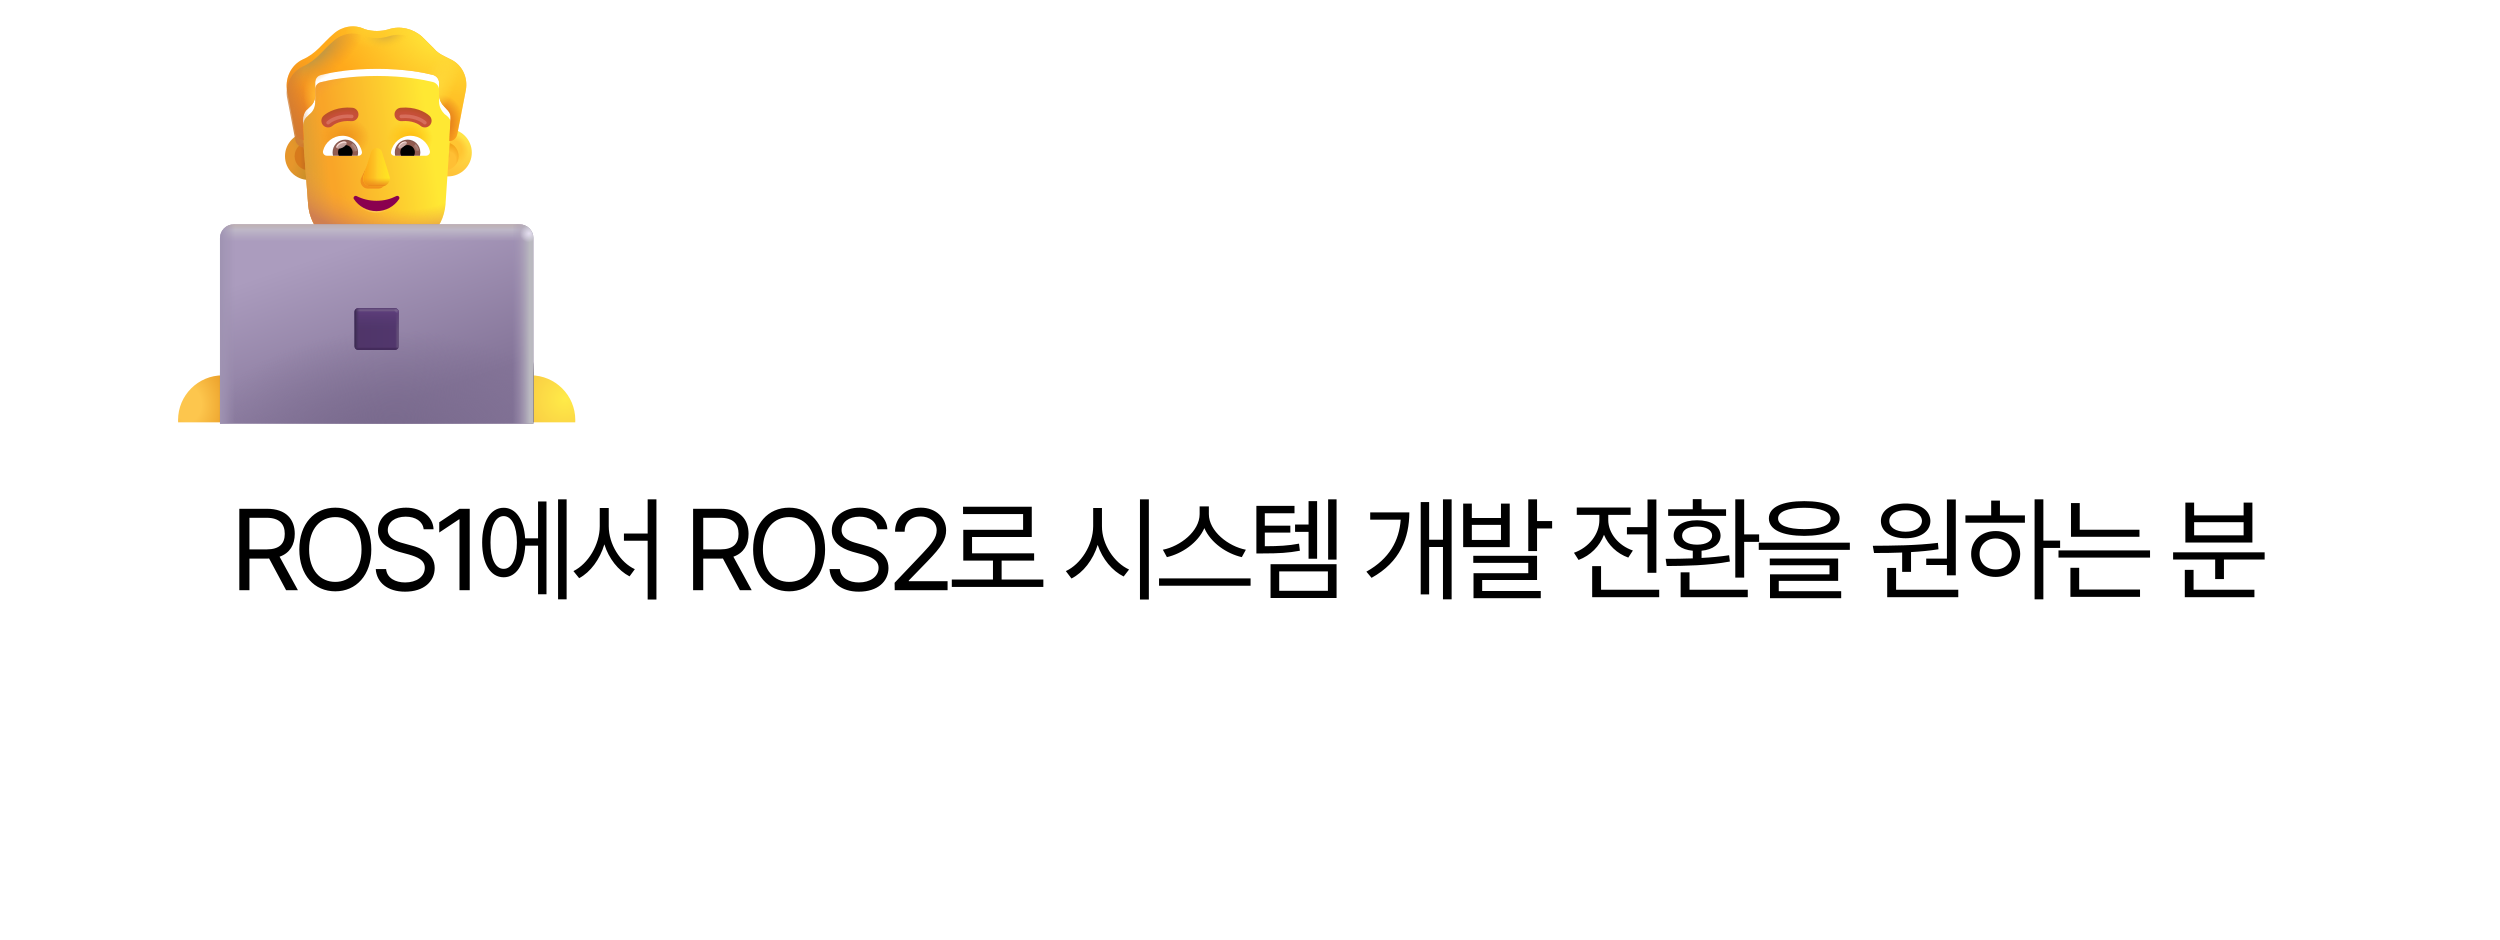 <svg width="521" height="196" viewBox="0 0 521 196" fill="none" xmlns="http://www.w3.org/2000/svg">
<rect y="69" width="521" height="91" rx="45.5" fill="white"/>
<path d="M49.875 123V106.031H55.641C59.625 106.031 61.43 108.234 61.43 111.258C61.43 113.496 60.422 115.266 58.266 116.016L62.086 123H59.625L56.086 116.391L55.664 116.414H51.984V123H49.875ZM51.984 114.492H55.57C58.266 114.492 59.344 113.273 59.344 111.258C59.344 109.219 58.266 107.906 55.547 107.906H51.984V114.492ZM77.38 114.516C77.38 119.883 74.216 123.234 69.88 123.234C65.521 123.234 62.38 119.883 62.38 114.516C62.38 109.148 65.521 105.797 69.88 105.797C74.216 105.797 77.38 109.148 77.38 114.516ZM75.341 114.516C75.341 110.133 72.951 107.766 69.88 107.766C66.81 107.766 64.419 110.133 64.419 114.516C64.419 118.898 66.81 121.266 69.88 121.266C72.951 121.266 75.341 118.898 75.341 114.516ZM88.292 110.297C88.104 108.633 86.581 107.672 84.542 107.672C82.292 107.672 80.815 108.844 80.815 110.461C80.815 112.242 82.808 112.898 84.097 113.227L85.784 113.695C87.612 114.164 90.589 115.219 90.589 118.383C90.589 121.148 88.362 123.305 84.425 123.305C80.768 123.305 78.495 121.406 78.308 118.594H80.464C80.651 120.492 82.409 121.383 84.425 121.383C86.768 121.383 88.526 120.188 88.526 118.336C88.526 116.695 86.956 116.062 85.175 115.547L83.089 114.984C80.417 114.211 78.776 112.852 78.776 110.555C78.776 107.695 81.331 105.797 84.612 105.797C87.893 105.797 90.261 107.719 90.354 110.297H88.292ZM97.891 106.031V123H95.758V108.234H95.664L91.539 110.977V108.844L95.758 106.031H97.891ZM118.084 104.062V124.898H116.302V104.062H118.084ZM113.888 104.508V123.844H112.131V113.719H109.459C109.26 117.773 107.537 120.305 104.959 120.305C102.24 120.305 100.482 117.492 100.482 113.062C100.482 108.633 102.24 105.82 104.959 105.82C107.49 105.82 109.201 108.27 109.435 112.195H112.131V104.508H113.888ZM104.959 107.555C103.271 107.555 102.193 109.664 102.217 113.062C102.193 116.438 103.271 118.57 104.959 118.547C106.646 118.57 107.724 116.438 107.724 113.062C107.724 109.664 106.646 107.555 104.959 107.555ZM126.863 109.664C126.863 113.438 129.277 117.234 132.3 118.617L131.198 120.117C128.831 118.898 126.874 116.402 125.948 113.438C125.023 116.555 123.066 119.227 120.698 120.492L119.503 119.016C122.55 117.516 124.988 113.508 124.988 109.664V105.867H126.863V109.664ZM136.8 104.062V124.945H134.972V112.688H130.027V111.188H134.972V104.062H136.8ZM144.443 123V106.031H150.209C154.193 106.031 155.998 108.234 155.998 111.258C155.998 113.496 154.99 115.266 152.834 116.016L156.654 123H154.193L150.654 116.391L150.232 116.414H146.553V123H144.443ZM146.553 114.492H150.139C152.834 114.492 153.912 113.273 153.912 111.258C153.912 109.219 152.834 107.906 150.115 107.906H146.553V114.492ZM171.949 114.516C171.949 119.883 168.785 123.234 164.449 123.234C160.089 123.234 156.949 119.883 156.949 114.516C156.949 109.148 160.089 105.797 164.449 105.797C168.785 105.797 171.949 109.148 171.949 114.516ZM169.91 114.516C169.91 110.133 167.519 107.766 164.449 107.766C161.378 107.766 158.988 110.133 158.988 114.516C158.988 118.898 161.378 121.266 164.449 121.266C167.519 121.266 169.91 118.898 169.91 114.516ZM182.86 110.297C182.673 108.633 181.149 107.672 179.11 107.672C176.86 107.672 175.384 108.844 175.384 110.461C175.384 112.242 177.376 112.898 178.665 113.227L180.353 113.695C182.181 114.164 185.157 115.219 185.157 118.383C185.157 121.148 182.931 123.305 178.993 123.305C175.337 123.305 173.063 121.406 172.876 118.594H175.032C175.22 120.492 176.978 121.383 178.993 121.383C181.337 121.383 183.095 120.188 183.095 118.336C183.095 116.695 181.524 116.062 179.743 115.547L177.657 114.984C174.985 114.211 173.345 112.852 173.345 110.555C173.345 107.695 175.899 105.797 179.181 105.797C182.462 105.797 184.829 107.719 184.923 110.297H182.86ZM186.459 123L186.436 121.453L192.225 115.359C194.241 113.227 195.202 112.078 195.202 110.508C195.202 108.773 193.725 107.625 191.827 107.625C189.811 107.625 188.522 108.914 188.522 110.812H186.53C186.506 107.812 188.827 105.797 191.897 105.797C194.967 105.797 197.17 107.859 197.17 110.508C197.17 112.406 196.28 113.883 193.28 116.977L189.389 120.984V121.125H197.475V123H186.459ZM217.433 120.773V122.32H198.355V120.773H206.933V116.836H200.746V110.414H213.215V107.133H200.699V105.609H215.019V111.914H202.574V115.312H215.512V116.836H208.738V120.773H217.433ZM229.647 109.664C229.624 113.461 232.225 117.305 235.296 118.688L234.171 120.141C231.803 118.98 229.753 116.531 228.757 113.555C227.784 116.707 225.733 119.332 223.296 120.562L222.124 119.016C225.217 117.586 227.796 113.625 227.819 109.664V105.867H229.647V109.664ZM239.421 104.062V124.945H237.569V104.062H239.421ZM251.926 107.133C251.926 110.695 256.004 113.883 259.637 114.562L258.793 116.109C255.652 115.383 252.336 113.145 250.988 110.062C249.641 113.133 246.336 115.371 243.184 116.109L242.34 114.562C245.949 113.859 250.004 110.719 250.004 107.133V105.539H251.926V107.133ZM260.621 120.539V122.062H241.543V120.539H260.621ZM269.775 105.422V106.969H263.587V109.547H268.908V111H263.587V113.836C266.599 113.824 268.474 113.719 270.712 113.297L270.9 114.773C268.486 115.219 266.517 115.336 263.142 115.336H261.83V105.422H269.775ZM278.541 104.062V116.625H276.783V104.062H278.541ZM274.486 104.438V116.438H272.705V110.836H269.892V109.312H272.705V104.438H274.486ZM278.541 117.586V124.617H264.783V117.586H278.541ZM266.587 119.086V123.117H276.736V119.086H266.587ZM302.52 104.062V124.898H300.715V114H297.833V123.867H296.075V104.625H297.833V112.477H300.715V104.062H302.52ZM293.708 106.781C293.684 112.078 291.833 117.094 285.833 120.422L284.754 119.133C289.594 116.438 291.598 112.617 291.903 108.305H285.551V106.781H293.708ZM306.728 104.953V107.953H312.799V104.953H314.627V114.023H304.924V104.953H306.728ZM306.728 112.523H312.799V109.383H306.728V112.523ZM320.322 104.062V108.586H323.463V110.133H320.322V114.844H318.494V104.062H320.322ZM320.322 115.828V120.867H308.885V123.164H321.096V124.664H307.08V119.461H318.494V117.305H307.033V115.828H320.322ZM345.192 104.086V119.367H343.341V111.375H339.052V109.852H343.341V104.086H345.192ZM345.778 122.906V124.453H331.809V117.984H333.661V122.906H345.778ZM335.161 108.375C335.161 111.07 337.247 113.695 340.294 114.727L339.333 116.203C336.977 115.359 335.161 113.602 334.27 111.445C333.368 113.848 331.446 115.77 328.973 116.695L328.013 115.195C331.083 114.117 333.309 111.375 333.309 108.375V107.297H328.598V105.773H339.825V107.297H335.161V108.375ZM363.487 104.062V111.375H366.604V112.922H363.487V120.375H361.635V104.062H363.487ZM364.237 122.906V124.453H350.244V119.273H352.096V122.906H364.237ZM347.127 116.461C348.78 116.461 350.737 116.449 352.776 116.367V114.773C350.35 114.551 348.791 113.391 348.791 111.633C348.791 109.617 350.737 108.422 353.666 108.422C356.619 108.422 358.541 109.617 358.565 111.633C358.541 113.379 357.018 114.539 354.604 114.773V116.273C356.561 116.18 358.53 115.992 360.346 115.711L360.51 117.023C356.033 117.867 350.994 117.938 347.338 117.961L347.127 116.461ZM359.713 106.125V107.508H347.643V106.125H352.776V104.016H354.604V106.125H359.713ZM353.666 109.734C351.744 109.734 350.549 110.461 350.549 111.633C350.549 112.781 351.744 113.508 353.666 113.508C355.588 113.508 356.807 112.781 356.807 111.633C356.807 110.461 355.588 109.734 353.666 109.734ZM376.015 104.438C380.656 104.438 383.375 105.703 383.375 108.023C383.375 110.391 380.656 111.656 376.015 111.68C371.375 111.656 368.633 110.391 368.633 108.023C368.633 105.703 371.375 104.438 376.015 104.438ZM376.015 105.82C372.547 105.82 370.531 106.664 370.554 108.023C370.531 109.477 372.547 110.273 376.015 110.273C379.461 110.273 381.5 109.477 381.5 108.023C381.5 106.664 379.461 105.82 376.015 105.82ZM385.508 113.086V114.586H366.523V113.086H385.508ZM383.07 116.391V121.055H370.695V123.211H383.703V124.664H368.867V119.695H381.265V117.797H368.82V116.391H383.07ZM407.588 104.086V119.906H405.737V117.75H401.424V116.414H405.737V104.086H407.588ZM408.104 122.906V124.453H393.292V118.359H395.143V122.906H408.104ZM390.292 113.742C394.182 113.719 399.385 113.695 403.862 113.133L403.979 114.469C402.116 114.762 400.17 114.949 398.26 115.055V119.18H396.409V115.148C394.299 115.242 392.295 115.254 390.549 115.242L390.292 113.742ZM397.135 104.93C400.182 104.93 402.268 106.383 402.292 108.562C402.268 110.789 400.182 112.172 397.135 112.172C394.065 112.172 391.979 110.789 391.979 108.562C391.979 106.383 394.065 104.93 397.135 104.93ZM397.135 106.336C395.096 106.312 393.713 107.227 393.737 108.562C393.713 109.922 395.096 110.812 397.135 110.812C399.104 110.812 400.51 109.922 400.534 108.562C400.51 107.227 399.104 106.312 397.135 106.336ZM425.836 104.062V112.664H429.328V114.188H425.836V124.898H424.008V104.062H425.836ZM421.992 107.414V108.938H409.594V107.414H414.961V104.32H416.789V107.414H421.992ZM415.898 110.672C418.852 110.672 420.984 112.641 421.008 115.453C420.984 118.266 418.852 120.234 415.898 120.234C412.922 120.234 410.766 118.266 410.789 115.453C410.766 112.641 412.922 110.672 415.898 110.672ZM415.898 112.219C413.953 112.219 412.523 113.578 412.547 115.453C412.523 117.352 413.953 118.688 415.898 118.664C417.82 118.688 419.227 117.352 419.25 115.453C419.227 113.578 417.82 112.219 415.898 112.219ZM445.865 110.391V111.867H431.591V104.836H433.419V110.391H445.865ZM448.068 114.703V116.203H428.99V114.703H448.068ZM445.982 122.859V124.383H431.474V118.336H433.302V122.859H445.982ZM471.953 115.102V116.602H463.469V120.68H461.641V116.602H452.875V115.102H471.953ZM469.821 122.906V124.453H455.313V118.758H457.141V122.906H469.821ZM457.258 104.742V107.414H467.571V104.742H469.399V113.062H455.43V104.742H457.258ZM457.258 111.562H467.571V108.82H457.258V111.562Z" fill="black"/>
<path d="M447 196L424.483 157L469.517 157L447 196Z" fill="white"/>
<path d="M55.726 88.016C55.734 87.856 55.739 87.694 55.739 87.532C55.739 82.387 51.568 78.217 46.423 78.217C41.279 78.217 37.108 82.387 37.108 87.532C37.108 87.694 37.113 87.856 37.121 88.016H55.726Z" fill="url(#paint0_radial_77_9120)"/>
<path d="M119.88 88.016C119.888 87.856 119.892 87.694 119.892 87.532C119.892 82.387 115.721 78.217 110.577 78.217C105.432 78.217 101.262 82.387 101.262 87.532C101.262 87.694 101.266 87.856 101.274 88.016H119.88Z" fill="url(#paint1_radial_77_9120)"/>
<path d="M78.5 44.969C60.48 44.969 45.844 59.575 45.844 77.626V88.016H111.156V77.626C111.156 59.575 96.52 44.969 78.5 44.969Z" fill="url(#paint2_linear_77_9120)"/>
<path d="M57.659 52.391C50.415 58.418 45.843 67.502 45.873 77.626L45.933 88.016L57.808 87.957L57.659 52.391Z" fill="url(#paint3_linear_77_9120)"/>
<path d="M99.281 52.42V87.986H111.156V77.595C111.156 67.472 106.525 58.417 99.281 52.42Z" fill="url(#paint4_linear_77_9120)"/>
<circle cx="64.353" cy="32.543" r="4.961" fill="url(#paint5_radial_77_9120)"/>
<g filter="url(#filter0_f_77_9120)">
<circle cx="64.351" cy="32.543" r="2.957" fill="url(#paint6_linear_77_9120)"/>
</g>
<g filter="url(#filter1_i_77_9120)">
<circle cx="92.622" cy="32.543" r="4.961" fill="url(#paint7_linear_77_9120)"/>
<circle cx="92.622" cy="32.543" r="4.961" fill="url(#paint8_radial_77_9120)"/>
</g>
<g filter="url(#filter2_f_77_9120)">
<circle cx="92.622" cy="32.543" r="2.957" fill="#FFBF34"/>
<circle cx="92.622" cy="32.543" r="2.957" fill="url(#paint9_radial_77_9120)"/>
<circle cx="92.622" cy="32.543" r="2.957" fill="url(#paint10_radial_77_9120)"/>
</g>
<path d="M63.305 30.722C63.227 29.791 63.132 27.132 63.132 26.448C63.132 25.656 63.451 24.705 64.088 24.229L64.566 23.754C65.363 23.12 65.682 22.169 65.682 21.218V18.682C65.682 17.89 66.16 17.256 66.957 17.098C68.87 16.622 72.855 15.83 78.593 15.83C84.331 15.83 88.316 16.622 90.229 17.098C90.866 17.256 91.504 17.89 91.504 18.682V21.218C91.504 22.169 91.982 23.12 92.62 23.754C94.112 24.799 94.019 25.374 93.895 26.607C93.856 26.988 93.735 30.156 93.63 30.885L92.84 42.648C92.363 47.906 88.229 51.571 83.3 51.571H73.76C68.672 51.571 64.697 47.906 64.22 42.648L63.305 30.722Z" fill="url(#paint11_linear_77_9120)"/>
<path d="M63.305 30.722C63.227 29.791 63.132 27.132 63.132 26.448C63.132 25.656 63.451 24.705 64.088 24.229L64.566 23.754C65.363 23.12 65.682 22.169 65.682 21.218V18.682C65.682 17.89 66.16 17.256 66.957 17.098C68.87 16.622 72.855 15.83 78.593 15.83C84.331 15.83 88.316 16.622 90.229 17.098C90.866 17.256 91.504 17.89 91.504 18.682V21.218C91.504 22.169 91.982 23.12 92.62 23.754C94.112 24.799 94.019 25.374 93.895 26.607C93.856 26.988 93.735 30.156 93.63 30.885L92.84 42.648C92.363 47.906 88.229 51.571 83.3 51.571H73.76C68.672 51.571 64.697 47.906 64.22 42.648L63.305 30.722Z" fill="url(#paint12_linear_77_9120)"/>
<path d="M63.305 30.722C63.227 29.791 63.132 27.132 63.132 26.448C63.132 25.656 63.451 24.705 64.088 24.229L64.566 23.754C65.363 23.12 65.682 22.169 65.682 21.218V18.682C65.682 17.89 66.16 17.256 66.957 17.098C68.87 16.622 72.855 15.83 78.593 15.83C84.331 15.83 88.316 16.622 90.229 17.098C90.866 17.256 91.504 17.89 91.504 18.682V21.218C91.504 22.169 91.982 23.12 92.62 23.754C94.112 24.799 94.019 25.374 93.895 26.607C93.856 26.988 93.735 30.156 93.63 30.885L92.84 42.648C92.363 47.906 88.229 51.571 83.3 51.571H73.76C68.672 51.571 64.697 47.906 64.22 42.648L63.305 30.722Z" fill="url(#paint13_radial_77_9120)"/>
<path d="M63.305 30.722C63.227 29.791 63.132 27.132 63.132 26.448C63.132 25.656 63.451 24.705 64.088 24.229L64.566 23.754C65.363 23.12 65.682 22.169 65.682 21.218V18.682C65.682 17.89 66.16 17.256 66.957 17.098C68.87 16.622 72.855 15.83 78.593 15.83C84.331 15.83 88.316 16.622 90.229 17.098C90.866 17.256 91.504 17.89 91.504 18.682V21.218C91.504 22.169 91.982 23.12 92.62 23.754C94.112 24.799 94.019 25.374 93.895 26.607C93.856 26.988 93.735 30.156 93.63 30.885L92.84 42.648C92.363 47.906 88.229 51.571 83.3 51.571H73.76C68.672 51.571 64.697 47.906 64.22 42.648L63.305 30.722Z" fill="url(#paint14_radial_77_9120)"/>
<path d="M63.305 30.722C63.227 29.791 63.132 27.132 63.132 26.448C63.132 25.656 63.451 24.705 64.088 24.229L64.566 23.754C65.363 23.12 65.682 22.169 65.682 21.218V18.682C65.682 17.89 66.16 17.256 66.957 17.098C68.87 16.622 72.855 15.83 78.593 15.83C84.331 15.83 88.316 16.622 90.229 17.098C90.866 17.256 91.504 17.89 91.504 18.682V21.218C91.504 22.169 91.982 23.12 92.62 23.754C94.112 24.799 94.019 25.374 93.895 26.607C93.856 26.988 93.735 30.156 93.63 30.885L92.84 42.648C92.363 47.906 88.229 51.571 83.3 51.571H73.76C68.672 51.571 64.697 47.906 64.22 42.648L63.305 30.722Z" fill="url(#paint15_radial_77_9120)"/>
<g filter="url(#filter3_ii_77_9120)">
<path d="M92.779 13.294L94.054 13.928C96.286 15.037 97.561 17.573 97.083 20.267L95.329 29.301C95.173 30.234 94.556 30.862 93.63 30.885C93.736 29.389 93.835 26.974 93.873 26.593C94.002 25.306 93.8 24.927 92.62 23.754C91.982 23.12 91.504 22.169 91.504 21.218V18.682C91.504 17.89 90.866 17.256 90.229 17.098C88.316 16.622 84.331 15.83 78.593 15.83C72.855 15.83 68.87 16.622 66.957 17.098C66.16 17.256 65.682 17.89 65.682 18.682V21.218C65.682 22.169 65.364 23.12 64.567 23.754L64.088 24.229C63.451 24.705 63.129 25.698 63.129 26.491C63.171 26.953 63.234 29.614 63.305 30.722C62.414 30.661 61.689 30.045 61.538 29.142L59.785 20.109C59.466 17.573 60.741 15.037 62.973 13.928C65.985 12.607 67.083 10.603 69.508 8.539C71.261 6.955 73.811 6.479 76.043 7.588C77.637 8.064 79.39 8.064 80.984 7.588C83.375 6.796 86.085 7.43 87.997 9.173L90.388 11.551C91.026 12.343 91.823 12.819 92.779 13.294Z" fill="#FFA91B"/>
<path d="M92.779 13.294L94.054 13.928C96.286 15.037 97.561 17.573 97.083 20.267L95.329 29.301C95.173 30.234 94.556 30.862 93.63 30.885C93.736 29.389 93.835 26.974 93.873 26.593C94.002 25.306 93.8 24.927 92.62 23.754C91.982 23.12 91.504 22.169 91.504 21.218V18.682C91.504 17.89 90.866 17.256 90.229 17.098C88.316 16.622 84.331 15.83 78.593 15.83C72.855 15.83 68.87 16.622 66.957 17.098C66.16 17.256 65.682 17.89 65.682 18.682V21.218C65.682 22.169 65.364 23.12 64.567 23.754L64.088 24.229C63.451 24.705 63.129 25.698 63.129 26.491C63.171 26.953 63.234 29.614 63.305 30.722C62.414 30.661 61.689 30.045 61.538 29.142L59.785 20.109C59.466 17.573 60.741 15.037 62.973 13.928C65.985 12.607 67.083 10.603 69.508 8.539C71.261 6.955 73.811 6.479 76.043 7.588C77.637 8.064 79.39 8.064 80.984 7.588C83.375 6.796 86.085 7.43 87.997 9.173L90.388 11.551C91.026 12.343 91.823 12.819 92.779 13.294Z" fill="url(#paint16_radial_77_9120)"/>
<path d="M92.779 13.294L94.054 13.928C96.286 15.037 97.561 17.573 97.083 20.267L95.329 29.301C95.173 30.234 94.556 30.862 93.63 30.885C93.736 29.389 93.835 26.974 93.873 26.593C94.002 25.306 93.8 24.927 92.62 23.754C91.982 23.12 91.504 22.169 91.504 21.218V18.682C91.504 17.89 90.866 17.256 90.229 17.098C88.316 16.622 84.331 15.83 78.593 15.83C72.855 15.83 68.87 16.622 66.957 17.098C66.16 17.256 65.682 17.89 65.682 18.682V21.218C65.682 22.169 65.364 23.12 64.567 23.754L64.088 24.229C63.451 24.705 63.129 25.698 63.129 26.491C63.171 26.953 63.234 29.614 63.305 30.722C62.414 30.661 61.689 30.045 61.538 29.142L59.785 20.109C59.466 17.573 60.741 15.037 62.973 13.928C65.985 12.607 67.083 10.603 69.508 8.539C71.261 6.955 73.811 6.479 76.043 7.588C77.637 8.064 79.39 8.064 80.984 7.588C83.375 6.796 86.085 7.43 87.997 9.173L90.388 11.551C91.026 12.343 91.823 12.819 92.779 13.294Z" fill="url(#paint17_linear_77_9120)"/>
<path d="M92.779 13.294L94.054 13.928C96.286 15.037 97.561 17.573 97.083 20.267L95.329 29.301C95.173 30.234 94.556 30.862 93.63 30.885C93.736 29.389 93.835 26.974 93.873 26.593C94.002 25.306 93.8 24.927 92.62 23.754C91.982 23.12 91.504 22.169 91.504 21.218V18.682C91.504 17.89 90.866 17.256 90.229 17.098C88.316 16.622 84.331 15.83 78.593 15.83C72.855 15.83 68.87 16.622 66.957 17.098C66.16 17.256 65.682 17.89 65.682 18.682V21.218C65.682 22.169 65.364 23.12 64.567 23.754L64.088 24.229C63.451 24.705 63.129 25.698 63.129 26.491C63.171 26.953 63.234 29.614 63.305 30.722C62.414 30.661 61.689 30.045 61.538 29.142L59.785 20.109C59.466 17.573 60.741 15.037 62.973 13.928C65.985 12.607 67.083 10.603 69.508 8.539C71.261 6.955 73.811 6.479 76.043 7.588C77.637 8.064 79.39 8.064 80.984 7.588C83.375 6.796 86.085 7.43 87.997 9.173L90.388 11.551C91.026 12.343 91.823 12.819 92.779 13.294Z" fill="url(#paint18_radial_77_9120)"/>
<path d="M92.779 13.294L94.054 13.928C96.286 15.037 97.561 17.573 97.083 20.267L95.329 29.301C95.173 30.234 94.556 30.862 93.63 30.885C93.736 29.389 93.835 26.974 93.873 26.593C94.002 25.306 93.8 24.927 92.62 23.754C91.982 23.12 91.504 22.169 91.504 21.218V18.682C91.504 17.89 90.866 17.256 90.229 17.098C88.316 16.622 84.331 15.83 78.593 15.83C72.855 15.83 68.87 16.622 66.957 17.098C66.16 17.256 65.682 17.89 65.682 18.682V21.218C65.682 22.169 65.364 23.12 64.567 23.754L64.088 24.229C63.451 24.705 63.129 25.698 63.129 26.491C63.171 26.953 63.234 29.614 63.305 30.722C62.414 30.661 61.689 30.045 61.538 29.142L59.785 20.109C59.466 17.573 60.741 15.037 62.973 13.928C65.985 12.607 67.083 10.603 69.508 8.539C71.261 6.955 73.811 6.479 76.043 7.588C77.637 8.064 79.39 8.064 80.984 7.588C83.375 6.796 86.085 7.43 87.997 9.173L90.388 11.551C91.026 12.343 91.823 12.819 92.779 13.294Z" fill="url(#paint19_radial_77_9120)"/>
<path d="M92.779 13.294L94.054 13.928C96.286 15.037 97.561 17.573 97.083 20.267L95.329 29.301C95.173 30.234 94.556 30.862 93.63 30.885C93.736 29.389 93.835 26.974 93.873 26.593C94.002 25.306 93.8 24.927 92.62 23.754C91.982 23.12 91.504 22.169 91.504 21.218V18.682C91.504 17.89 90.866 17.256 90.229 17.098C88.316 16.622 84.331 15.83 78.593 15.83C72.855 15.83 68.87 16.622 66.957 17.098C66.16 17.256 65.682 17.89 65.682 18.682V21.218C65.682 22.169 65.364 23.12 64.567 23.754L64.088 24.229C63.451 24.705 63.129 25.698 63.129 26.491C63.171 26.953 63.234 29.614 63.305 30.722C62.414 30.661 61.689 30.045 61.538 29.142L59.785 20.109C59.466 17.573 60.741 15.037 62.973 13.928C65.985 12.607 67.083 10.603 69.508 8.539C71.261 6.955 73.811 6.479 76.043 7.588C77.637 8.064 79.39 8.064 80.984 7.588C83.375 6.796 86.085 7.43 87.997 9.173L90.388 11.551C91.026 12.343 91.823 12.819 92.779 13.294Z" fill="url(#paint20_radial_77_9120)"/>
<path d="M92.779 13.294L94.054 13.928C96.286 15.037 97.561 17.573 97.083 20.267L95.329 29.301C95.173 30.234 94.556 30.862 93.63 30.885C93.736 29.389 93.835 26.974 93.873 26.593C94.002 25.306 93.8 24.927 92.62 23.754C91.982 23.12 91.504 22.169 91.504 21.218V18.682C91.504 17.89 90.866 17.256 90.229 17.098C88.316 16.622 84.331 15.83 78.593 15.83C72.855 15.83 68.87 16.622 66.957 17.098C66.16 17.256 65.682 17.89 65.682 18.682V21.218C65.682 22.169 65.364 23.12 64.567 23.754L64.088 24.229C63.451 24.705 63.129 25.698 63.129 26.491C63.171 26.953 63.234 29.614 63.305 30.722C62.414 30.661 61.689 30.045 61.538 29.142L59.785 20.109C59.466 17.573 60.741 15.037 62.973 13.928C65.985 12.607 67.083 10.603 69.508 8.539C71.261 6.955 73.811 6.479 76.043 7.588C77.637 8.064 79.39 8.064 80.984 7.588C83.375 6.796 86.085 7.43 87.997 9.173L90.388 11.551C91.026 12.343 91.823 12.819 92.779 13.294Z" fill="url(#paint21_radial_77_9120)"/>
</g>
<path d="M92.779 13.294L94.054 13.928C96.286 15.037 97.561 17.573 97.083 20.267L95.329 29.301C95.173 30.234 94.556 30.862 93.63 30.885C93.736 29.389 93.835 26.974 93.873 26.593C94.002 25.306 93.8 24.927 92.62 23.754C91.982 23.12 91.504 22.169 91.504 21.218V18.682C91.504 17.89 90.866 17.256 90.229 17.098C88.316 16.622 84.331 15.83 78.593 15.83C72.855 15.83 68.87 16.622 66.957 17.098C66.16 17.256 65.682 17.89 65.682 18.682V21.218C65.682 22.169 65.364 23.12 64.567 23.754L64.088 24.229C63.451 24.705 63.129 25.698 63.129 26.491C63.171 26.953 63.234 29.614 63.305 30.722C62.414 30.661 61.689 30.045 61.538 29.142L59.785 20.109C59.466 17.573 60.741 15.037 62.973 13.928C65.985 12.607 67.083 10.603 69.508 8.539C71.261 6.955 73.811 6.479 76.043 7.588C77.637 8.064 79.39 8.064 80.984 7.588C83.375 6.796 86.085 7.43 87.997 9.173L90.388 11.551C91.026 12.343 91.823 12.819 92.779 13.294Z" fill="url(#paint22_radial_77_9120)"/>
<path d="M92.779 13.294L94.054 13.928C96.286 15.037 97.561 17.573 97.083 20.267L95.329 29.301C95.173 30.234 94.556 30.862 93.63 30.885C93.736 29.389 93.835 26.974 93.873 26.593C94.002 25.306 93.8 24.927 92.62 23.754C91.982 23.12 91.504 22.169 91.504 21.218V18.682C91.504 17.89 90.866 17.256 90.229 17.098C88.316 16.622 84.331 15.83 78.593 15.83C72.855 15.83 68.87 16.622 66.957 17.098C66.16 17.256 65.682 17.89 65.682 18.682V21.218C65.682 22.169 65.364 23.12 64.567 23.754L64.088 24.229C63.451 24.705 63.129 25.698 63.129 26.491C63.171 26.953 63.234 29.614 63.305 30.722C62.414 30.661 61.689 30.045 61.538 29.142L59.785 20.109C59.466 17.573 60.741 15.037 62.973 13.928C65.985 12.607 67.083 10.603 69.508 8.539C71.261 6.955 73.811 6.479 76.043 7.588C77.637 8.064 79.39 8.064 80.984 7.588C83.375 6.796 86.085 7.43 87.997 9.173L90.388 11.551C91.026 12.343 91.823 12.819 92.779 13.294Z" fill="url(#paint23_radial_77_9120)"/>
<path d="M92.779 13.294L94.054 13.928C96.286 15.037 97.561 17.573 97.083 20.267L95.329 29.301C95.173 30.234 94.556 30.862 93.63 30.885C93.736 29.389 93.835 26.974 93.873 26.593C94.002 25.306 93.8 24.927 92.62 23.754C91.982 23.12 91.504 22.169 91.504 21.218V18.682C91.504 17.89 90.866 17.256 90.229 17.098C88.316 16.622 84.331 15.83 78.593 15.83C72.855 15.83 68.87 16.622 66.957 17.098C66.16 17.256 65.682 17.89 65.682 18.682V21.218C65.682 22.169 65.364 23.12 64.567 23.754L64.088 24.229C63.451 24.705 63.129 25.698 63.129 26.491C63.171 26.953 63.234 29.614 63.305 30.722C62.414 30.661 61.689 30.045 61.538 29.142L59.785 20.109C59.466 17.573 60.741 15.037 62.973 13.928C65.985 12.607 67.083 10.603 69.508 8.539C71.261 6.955 73.811 6.479 76.043 7.588C77.637 8.064 79.39 8.064 80.984 7.588C83.375 6.796 86.085 7.43 87.997 9.173L90.388 11.551C91.026 12.343 91.823 12.819 92.779 13.294Z" fill="url(#paint24_radial_77_9120)"/>
<g filter="url(#filter4_f_77_9120)">
<path d="M77.641 32.18L75.203 37.231C74.901 38.27 75.626 39.309 76.653 39.309H78.844C79.871 39.309 80.597 38.254 80.294 37.231L78.814 32.18C78.497 31.062 77.973 31.062 77.641 32.18Z" fill="#F1901C"/>
</g>
<g filter="url(#filter5_f_77_9120)">
<path d="M77.323 31.695L75.744 36.745C75.421 37.784 76.195 38.823 77.29 38.823H79.627C80.722 38.823 81.496 37.768 81.173 36.745L79.594 31.695C79.256 30.576 77.677 30.576 77.323 31.695Z" fill="#FFCC28"/>
<path d="M77.323 31.695L75.744 36.745C75.421 37.784 76.195 38.823 77.29 38.823H79.627C80.722 38.823 81.496 37.768 81.173 36.745L79.594 31.695C79.256 30.576 77.677 30.576 77.323 31.695Z" fill="url(#paint25_linear_77_9120)"/>
<path d="M77.323 31.695L75.744 36.745C75.421 37.784 76.195 38.823 77.29 38.823H79.627C80.722 38.823 81.496 37.768 81.173 36.745L79.594 31.695C79.256 30.576 77.677 30.576 77.323 31.695Z" fill="url(#paint26_linear_77_9120)"/>
<path d="M77.323 31.695L75.744 36.745C75.421 37.784 76.195 38.823 77.29 38.823H79.627C80.722 38.823 81.496 37.768 81.173 36.745L79.594 31.695C79.256 30.576 77.677 30.576 77.323 31.695Z" fill="url(#paint27_linear_77_9120)"/>
</g>
<path d="M77.323 31.695L75.744 36.745C75.421 37.784 76.195 38.823 77.29 38.823H79.627C80.722 38.823 81.496 37.768 81.173 36.745L79.594 31.695C79.256 30.576 77.677 30.576 77.323 31.695Z" fill="url(#paint28_linear_77_9120)"/>
<g filter="url(#filter6_f_77_9120)">
<path d="M78.459 41.844C76.951 41.844 75.534 41.49 74.343 40.869C73.936 40.662 73.499 41.12 73.755 41.49C74.75 42.998 76.484 44.003 78.459 44.003C80.434 44.003 82.168 42.998 83.163 41.49C83.419 41.105 82.982 40.662 82.575 40.869C81.384 41.49 79.982 41.844 78.459 41.844Z" stroke="url(#paint29_radial_77_9120)" stroke-width="0.594"/>
</g>
<path d="M78.459 41.844C76.951 41.844 75.534 41.49 74.343 40.869C73.936 40.662 73.499 41.12 73.755 41.49C74.75 42.998 76.484 44.003 78.459 44.003C80.434 44.003 82.168 42.998 83.163 41.49C83.419 41.105 82.982 40.662 82.575 40.869C81.384 41.49 79.982 41.844 78.459 41.844Z" fill="#8A004F"/>
<path d="M85.555 28.293C87.496 28.293 89.135 29.631 89.581 31.438C89.713 31.957 89.315 32.451 88.785 32.451H82.157C81.735 32.451 81.397 32.065 81.482 31.643C81.855 29.739 83.531 28.293 85.555 28.293Z" fill="white"/>
<path d="M84.941 29.099C86.411 29.099 87.592 30.292 87.592 31.75C87.592 31.991 87.556 32.233 87.496 32.45H82.374C82.314 32.221 82.277 31.991 82.277 31.75C82.277 30.292 83.471 29.099 84.941 29.099Z" fill="url(#paint30_radial_77_9120)"/>
<path d="M83.423 31.751C83.423 30.907 84.098 30.232 84.941 30.232C85.785 30.232 86.46 30.907 86.46 31.751C86.46 32.004 86.4 32.245 86.291 32.45H83.604C83.483 32.245 83.423 32.004 83.423 31.751Z" fill="black"/>
<g filter="url(#filter7_f_77_9120)">
<path d="M84.747 29.66C84.936 29.913 84.541 30.221 84.092 30.556C83.643 30.892 83.31 31.128 83.121 30.875C82.932 30.623 83.143 30.146 83.592 29.81C84.041 29.474 84.558 29.407 84.747 29.66Z" fill="#C7A7A3"/>
<path d="M84.747 29.66C84.936 29.913 84.541 30.221 84.092 30.556C83.643 30.892 83.31 31.128 83.121 30.875C82.932 30.623 83.143 30.146 83.592 29.81C84.041 29.474 84.558 29.407 84.747 29.66Z" fill="url(#paint31_radial_77_9120)"/>
</g>
<g filter="url(#filter8_f_77_9120)">
<path d="M87.303 31.401C87.205 30.716 86.804 30.2 86.616 30.027L85.844 30.874L86.192 31.552L87.303 31.401Z" fill="url(#paint32_linear_77_9120)"/>
</g>
<path d="M71.349 28.293C69.409 28.293 67.769 29.631 67.323 31.439C67.191 31.957 67.589 32.451 68.119 32.451H74.748C75.17 32.451 75.507 32.065 75.423 31.643C75.049 29.739 73.362 28.293 71.349 28.293Z" fill="white"/>
<path d="M71.964 29.099C70.494 29.099 69.312 30.292 69.312 31.751C69.312 31.992 69.349 32.233 69.409 32.45H74.531C74.591 32.221 74.627 31.992 74.627 31.751C74.615 30.292 73.434 29.099 71.964 29.099Z" fill="url(#paint33_radial_77_9120)"/>
<path d="M73.484 31.751C73.484 30.907 72.808 30.232 71.965 30.232C71.121 30.232 70.446 30.907 70.446 31.751C70.446 32.004 70.507 32.245 70.615 32.45H73.303C73.411 32.245 73.484 32.004 73.484 31.751Z" fill="black"/>
<g filter="url(#filter9_f_77_9120)">
<path d="M74.385 31.439C74.385 30.582 73.689 30.011 73.5 29.838L72.644 30.667L73.171 31.74L74.385 31.439Z" fill="url(#paint34_linear_77_9120)"/>
</g>
<g filter="url(#filter10_f_77_9120)">
<ellipse cx="71.163" cy="30.232" rx="1.158" ry="0.586" transform="rotate(-27.914 71.163 30.232)" fill="#C7A7A3" fill-opacity="0.9"/>
<ellipse cx="71.163" cy="30.232" rx="1.158" ry="0.586" transform="rotate(-27.914 71.163 30.232)" fill="url(#paint35_radial_77_9120)"/>
</g>
<g filter="url(#filter11_i_77_9120)">
<path fill-rule="evenodd" clip-rule="evenodd" d="M83.749 25.99C85.887 25.79 87.259 26.625 87.592 26.932C88.162 27.457 89.05 27.421 89.575 26.851C90.1 26.281 90.064 25.393 89.494 24.868C88.584 24.029 86.429 22.921 83.487 23.196C82.716 23.268 82.148 23.952 82.221 24.724C82.293 25.495 82.977 26.062 83.749 25.99Z" fill="url(#paint36_radial_77_9120)"/>
</g>
<g filter="url(#filter12_f_77_9120)">
<path d="M88.543 25.569C87.922 24.996 86.158 24.025 83.618 24.262" stroke="#D76D5B" stroke-width="0.742" stroke-linecap="round"/>
</g>
<g filter="url(#filter13_i_77_9120)">
<path fill-rule="evenodd" clip-rule="evenodd" d="M73.17 25.99C71.032 25.79 69.66 26.625 69.327 26.932C68.757 27.457 67.869 27.421 67.344 26.851C66.819 26.281 66.855 25.393 67.425 24.868C68.335 24.029 70.49 22.921 73.432 23.196C74.204 23.268 74.771 23.952 74.698 24.724C74.626 25.495 73.942 26.062 73.17 25.99Z" fill="url(#paint37_radial_77_9120)"/>
</g>
<g filter="url(#filter14_f_77_9120)">
<path d="M68.376 25.569C68.997 24.996 70.761 24.025 73.301 24.262" stroke="#D76D5B" stroke-width="0.742" stroke-linecap="round"/>
</g>
<g filter="url(#filter15_i_77_9120)">
<path d="M108.277 46.454H48.723C47.15 46.454 45.844 47.73 45.844 49.333V88.016H111.156V49.333C111.156 47.73 109.85 46.454 108.277 46.454Z" fill="url(#paint38_linear_77_9120)"/>
<path d="M108.277 46.454H48.723C47.15 46.454 45.844 47.73 45.844 49.333V88.016H111.156V49.333C111.156 47.73 109.85 46.454 108.277 46.454Z" fill="url(#paint39_radial_77_9120)"/>
<path d="M108.277 46.454H48.723C47.15 46.454 45.844 47.73 45.844 49.333V88.016H111.156V49.333C111.156 47.73 109.85 46.454 108.277 46.454Z" fill="url(#paint40_linear_77_9120)"/>
<path d="M108.277 46.454H48.723C47.15 46.454 45.844 47.73 45.844 49.333V88.016H111.156V49.333C111.156 47.73 109.85 46.454 108.277 46.454Z" fill="url(#paint41_linear_77_9120)"/>
<path d="M108.277 46.454H48.723C47.15 46.454 45.844 47.73 45.844 49.333V88.016H111.156V49.333C111.156 47.73 109.85 46.454 108.277 46.454Z" fill="url(#paint42_linear_77_9120)"/>
<path d="M108.277 46.454H48.723C47.15 46.454 45.844 47.73 45.844 49.333V88.016H111.156V49.333C111.156 47.73 109.85 46.454 108.277 46.454Z" fill="url(#paint43_radial_77_9120)"/>
</g>
<path d="M73.882 64.988C73.882 64.578 74.214 64.246 74.624 64.246H82.373C82.783 64.246 83.115 64.578 83.115 64.988V72.159C83.115 72.569 82.783 72.902 82.373 72.902H74.624C74.214 72.902 73.882 72.569 73.882 72.159V64.988Z" fill="url(#paint44_linear_77_9120)"/>
<path d="M73.882 64.988C73.882 64.578 74.214 64.246 74.624 64.246H82.373C82.783 64.246 83.115 64.578 83.115 64.988V72.159C83.115 72.569 82.783 72.902 82.373 72.902H74.624C74.214 72.902 73.882 72.569 73.882 72.159V64.988Z" fill="url(#paint45_linear_77_9120)"/>
<path d="M73.882 64.988C73.882 64.578 74.214 64.246 74.624 64.246H82.373C82.783 64.246 83.115 64.578 83.115 64.988V72.159C83.115 72.569 82.783 72.902 82.373 72.902H74.624C74.214 72.902 73.882 72.569 73.882 72.159V64.988Z" fill="url(#paint46_linear_77_9120)"/>
<path d="M73.882 64.988C73.882 64.578 74.214 64.246 74.624 64.246H82.373C82.783 64.246 83.115 64.578 83.115 64.988V72.159C83.115 72.569 82.783 72.902 82.373 72.902H74.624C74.214 72.902 73.882 72.569 73.882 72.159V64.988Z" fill="url(#paint47_linear_77_9120)"/>
<path d="M73.882 64.988C73.882 64.578 74.214 64.246 74.624 64.246H82.373C82.783 64.246 83.115 64.578 83.115 64.988V72.159C83.115 72.569 82.783 72.902 82.373 72.902H74.624C74.214 72.902 73.882 72.569 73.882 72.159V64.988Z" fill="url(#paint48_linear_77_9120)"/>
<path d="M73.882 64.988C73.882 64.578 74.214 64.246 74.624 64.246H82.373C82.783 64.246 83.115 64.578 83.115 64.988V72.159C83.115 72.569 82.783 72.902 82.373 72.902H74.624C74.214 72.902 73.882 72.569 73.882 72.159V64.988Z" fill="url(#paint49_radial_77_9120)" fill-opacity="0.6"/>
<defs>
<filter id="filter0_f_77_9120" x="59.91" y="28.102" width="8.882" height="8.882" filterUnits="userSpaceOnUse" color-interpolation-filters="sRGB">
<feFlood flood-opacity="0" result="BackgroundImageFix"/>
<feBlend mode="normal" in="SourceGraphic" in2="BackgroundImageFix" result="shape"/>
<feGaussianBlur stdDeviation="0.742" result="effect1_foregroundBlur_77_9120"/>
</filter>
<filter id="filter1_i_77_9120" x="87.661" y="26.84" width="10.664" height="10.664" filterUnits="userSpaceOnUse" color-interpolation-filters="sRGB">
<feFlood flood-opacity="0" result="BackgroundImageFix"/>
<feBlend mode="normal" in="SourceGraphic" in2="BackgroundImageFix" result="shape"/>
<feColorMatrix in="SourceAlpha" type="matrix" values="0 0 0 0 0 0 0 0 0 0 0 0 0 0 0 0 0 0 127 0" result="hardAlpha"/>
<feOffset dx="0.742" dy="-0.742"/>
<feGaussianBlur stdDeviation="0.742"/>
<feComposite in2="hardAlpha" operator="arithmetic" k2="-1" k3="1"/>
<feColorMatrix type="matrix" values="0 0 0 0 0.851 0 0 0 0 0.561 0 0 0 0 0.376 0 0 0 1 0"/>
<feBlend mode="normal" in2="shape" result="effect1_innerShadow_77_9120"/>
</filter>
<filter id="filter2_f_77_9120" x="88.181" y="28.102" width="8.882" height="8.882" filterUnits="userSpaceOnUse" color-interpolation-filters="sRGB">
<feFlood flood-opacity="0" result="BackgroundImageFix"/>
<feBlend mode="normal" in="SourceGraphic" in2="BackgroundImageFix" result="shape"/>
<feGaussianBlur stdDeviation="0.742" result="effect1_foregroundBlur_77_9120"/>
</filter>
<filter id="filter3_ii_77_9120" x="59.736" y="6.242" width="37.446" height="24.644" filterUnits="userSpaceOnUse" color-interpolation-filters="sRGB">
<feFlood flood-opacity="0" result="BackgroundImageFix"/>
<feBlend mode="normal" in="SourceGraphic" in2="BackgroundImageFix" result="shape"/>
<feColorMatrix in="SourceAlpha" type="matrix" values="0 0 0 0 0 0 0 0 0 0 0 0 0 0 0 0 0 0 127 0" result="hardAlpha"/>
<feOffset dy="-0.742"/>
<feGaussianBlur stdDeviation="0.371"/>
<feComposite in2="hardAlpha" operator="arithmetic" k2="-1" k3="1"/>
<feColorMatrix type="matrix" values="0 0 0 0 0.984 0 0 0 0 0.584 0 0 0 0 0.129 0 0 0 1 0"/>
<feBlend mode="normal" in2="shape" result="effect1_innerShadow_77_9120"/>
<feColorMatrix in="SourceAlpha" type="matrix" values="0 0 0 0 0 0 0 0 0 0 0 0 0 0 0 0 0 0 127 0" result="hardAlpha"/>
<feOffset dy="-0.742"/>
<feGaussianBlur stdDeviation="0.371"/>
<feComposite in2="hardAlpha" operator="arithmetic" k2="-1" k3="1"/>
<feColorMatrix type="matrix" values="0 0 0 0 0.973 0 0 0 0 0.573 0 0 0 0 0.016 0 0 0 1 0"/>
<feBlend mode="normal" in2="effect1_innerShadow_77_9120" result="effect2_innerShadow_77_9120"/>
</filter>
<filter id="filter4_f_77_9120" x="72.907" y="29.115" width="9.683" height="12.42" filterUnits="userSpaceOnUse" color-interpolation-filters="sRGB">
<feFlood flood-opacity="0" result="BackgroundImageFix"/>
<feBlend mode="normal" in="SourceGraphic" in2="BackgroundImageFix" result="shape"/>
<feGaussianBlur stdDeviation="1.113" result="effect1_foregroundBlur_77_9120"/>
</filter>
<filter id="filter5_f_77_9120" x="74.928" y="30.114" width="7.062" height="9.452" filterUnits="userSpaceOnUse" color-interpolation-filters="sRGB">
<feFlood flood-opacity="0" result="BackgroundImageFix"/>
<feBlend mode="normal" in="SourceGraphic" in2="BackgroundImageFix" result="shape"/>
<feGaussianBlur stdDeviation="0.371" result="effect1_foregroundBlur_77_9120"/>
</filter>
<filter id="filter6_f_77_9120" x="73.085" y="40.222" width="10.748" height="4.375" filterUnits="userSpaceOnUse" color-interpolation-filters="sRGB">
<feFlood flood-opacity="0" result="BackgroundImageFix"/>
<feBlend mode="normal" in="SourceGraphic" in2="BackgroundImageFix" result="shape"/>
<feGaussianBlur stdDeviation="0.148" result="effect1_foregroundBlur_77_9120"/>
</filter>
<filter id="filter7_f_77_9120" x="82.755" y="29.21" width="2.338" height="2.068" filterUnits="userSpaceOnUse" color-interpolation-filters="sRGB">
<feFlood flood-opacity="0" result="BackgroundImageFix"/>
<feBlend mode="normal" in="SourceGraphic" in2="BackgroundImageFix" result="shape"/>
<feGaussianBlur stdDeviation="0.148" result="effect1_foregroundBlur_77_9120"/>
</filter>
<filter id="filter8_f_77_9120" x="85.25" y="29.433" width="2.646" height="2.713" filterUnits="userSpaceOnUse" color-interpolation-filters="sRGB">
<feFlood flood-opacity="0" result="BackgroundImageFix"/>
<feBlend mode="normal" in="SourceGraphic" in2="BackgroundImageFix" result="shape"/>
<feGaussianBlur stdDeviation="0.297" result="effect1_foregroundBlur_77_9120"/>
</filter>
<filter id="filter9_f_77_9120" x="72.05" y="29.245" width="2.93" height="3.089" filterUnits="userSpaceOnUse" color-interpolation-filters="sRGB">
<feFlood flood-opacity="0" result="BackgroundImageFix"/>
<feBlend mode="normal" in="SourceGraphic" in2="BackgroundImageFix" result="shape"/>
<feGaussianBlur stdDeviation="0.297" result="effect1_foregroundBlur_77_9120"/>
</filter>
<filter id="filter10_f_77_9120" x="69.808" y="29.186" width="2.712" height="2.092" filterUnits="userSpaceOnUse" color-interpolation-filters="sRGB">
<feFlood flood-opacity="0" result="BackgroundImageFix"/>
<feBlend mode="normal" in="SourceGraphic" in2="BackgroundImageFix" result="shape"/>
<feGaussianBlur stdDeviation="0.148" result="effect1_foregroundBlur_77_9120"/>
</filter>
<filter id="filter11_i_77_9120" x="82.215" y="22.411" width="7.731" height="4.893" filterUnits="userSpaceOnUse" color-interpolation-filters="sRGB">
<feFlood flood-opacity="0" result="BackgroundImageFix"/>
<feBlend mode="normal" in="SourceGraphic" in2="BackgroundImageFix" result="shape"/>
<feColorMatrix in="SourceAlpha" type="matrix" values="0 0 0 0 0 0 0 0 0 0 0 0 0 0 0 0 0 0 127 0" result="hardAlpha"/>
<feOffset dy="-0.742"/>
<feGaussianBlur stdDeviation="0.594"/>
<feComposite in2="hardAlpha" operator="arithmetic" k2="-1" k3="1"/>
<feColorMatrix type="matrix" values="0 0 0 0 0.698 0 0 0 0 0.251 0 0 0 0 0.314 0 0 0 1 0"/>
<feBlend mode="normal" in2="shape" result="effect1_innerShadow_77_9120"/>
</filter>
<filter id="filter12_f_77_9120" x="82.06" y="22.667" width="8.042" height="4.46" filterUnits="userSpaceOnUse" color-interpolation-filters="sRGB">
<feFlood flood-opacity="0" result="BackgroundImageFix"/>
<feBlend mode="normal" in="SourceGraphic" in2="BackgroundImageFix" result="shape"/>
<feGaussianBlur stdDeviation="0.594" result="effect1_foregroundBlur_77_9120"/>
</filter>
<filter id="filter13_i_77_9120" x="66.973" y="22.411" width="7.731" height="4.893" filterUnits="userSpaceOnUse" color-interpolation-filters="sRGB">
<feFlood flood-opacity="0" result="BackgroundImageFix"/>
<feBlend mode="normal" in="SourceGraphic" in2="BackgroundImageFix" result="shape"/>
<feColorMatrix in="SourceAlpha" type="matrix" values="0 0 0 0 0 0 0 0 0 0 0 0 0 0 0 0 0 0 127 0" result="hardAlpha"/>
<feOffset dy="-0.742"/>
<feGaussianBlur stdDeviation="0.594"/>
<feComposite in2="hardAlpha" operator="arithmetic" k2="-1" k3="1"/>
<feColorMatrix type="matrix" values="0 0 0 0 0.698 0 0 0 0 0.251 0 0 0 0 0.314 0 0 0 1 0"/>
<feBlend mode="normal" in2="shape" result="effect1_innerShadow_77_9120"/>
</filter>
<filter id="filter14_f_77_9120" x="66.817" y="22.667" width="8.042" height="4.46" filterUnits="userSpaceOnUse" color-interpolation-filters="sRGB">
<feFlood flood-opacity="0" result="BackgroundImageFix"/>
<feBlend mode="normal" in="SourceGraphic" in2="BackgroundImageFix" result="shape"/>
<feGaussianBlur stdDeviation="0.594" result="effect1_foregroundBlur_77_9120"/>
</filter>
<filter id="filter15_i_77_9120" x="45.844" y="46.454" width="65.312" height="41.859" filterUnits="userSpaceOnUse" color-interpolation-filters="sRGB">
<feFlood flood-opacity="0" result="BackgroundImageFix"/>
<feBlend mode="normal" in="SourceGraphic" in2="BackgroundImageFix" result="shape"/>
<feColorMatrix in="SourceAlpha" type="matrix" values="0 0 0 0 0 0 0 0 0 0 0 0 0 0 0 0 0 0 127 0" result="hardAlpha"/>
<feOffset dy="0.297"/>
<feGaussianBlur stdDeviation="0.742"/>
<feComposite in2="hardAlpha" operator="arithmetic" k2="-1" k3="1"/>
<feColorMatrix type="matrix" values="0 0 0 0 0.678 0 0 0 0 0.671 0 0 0 0 0.682 0 0 0 1 0"/>
<feBlend mode="normal" in2="shape" result="effect1_innerShadow_77_9120"/>
</filter>
<radialGradient id="paint0_radial_77_9120" cx="0" cy="0" r="1" gradientUnits="userSpaceOnUse" gradientTransform="translate(39.236 84.259) rotate(-1.931) scale(8.262 10.892)">
<stop offset="0.331" stop-color="#FDC64D"/>
<stop offset="1" stop-color="#EBA02A"/>
</radialGradient>
<radialGradient id="paint1_radial_77_9120" cx="0" cy="0" r="1" gradientUnits="userSpaceOnUse" gradientTransform="translate(117.815 83.116) rotate(151.68) scale(10.328 9.946)">
<stop stop-color="#FFEB48"/>
<stop offset="1" stop-color="#F8C743"/>
</radialGradient>
<linearGradient id="paint2_linear_77_9120" x1="78.5" y1="18.794" x2="78.5" y2="101.647" gradientUnits="userSpaceOnUse">
<stop stop-color="#636363"/>
<stop offset="1" stop-color="#1C1C1C"/>
</linearGradient>
<linearGradient id="paint3_linear_77_9120" x1="63.411" y1="70.155" x2="35.239" y2="70.277" gradientUnits="userSpaceOnUse">
<stop stop-color="#1C1C1C"/>
<stop offset="1" stop-color="#636363"/>
</linearGradient>
<linearGradient id="paint4_linear_77_9120" x1="99.275" y1="70.204" x2="116.062" y2="70.204" gradientUnits="userSpaceOnUse">
<stop stop-color="#1C1C1C"/>
<stop offset="1" stop-color="#636363"/>
</linearGradient>
<radialGradient id="paint5_radial_77_9120" cx="0" cy="0" r="1" gradientUnits="userSpaceOnUse" gradientTransform="translate(59.392 32.543) scale(5.215 9.126)">
<stop offset="0.351" stop-color="#E6962B"/>
<stop offset="1" stop-color="#CA8F29"/>
</radialGradient>
<linearGradient id="paint6_linear_77_9120" x1="64.351" y1="33.371" x2="62.448" y2="33.371" gradientUnits="userSpaceOnUse">
<stop stop-color="#BD6A1E"/>
<stop offset="1" stop-color="#D77A1C"/>
</linearGradient>
<linearGradient id="paint7_linear_77_9120" x1="95.85" y1="29.3" x2="93.418" y2="36.837" gradientUnits="userSpaceOnUse">
<stop stop-color="#FFE446"/>
<stop offset="1" stop-color="#FFC339"/>
</linearGradient>
<radialGradient id="paint8_radial_77_9120" cx="0" cy="0" r="1" gradientUnits="userSpaceOnUse" gradientTransform="translate(93.728 31.756) rotate(-36.06) scale(3.039 3.468)">
<stop offset="0.543" stop-color="#FFC532"/>
<stop offset="1" stop-color="#FFC532" stop-opacity="0"/>
</radialGradient>
<radialGradient id="paint9_radial_77_9120" cx="0" cy="0" r="1" gradientUnits="userSpaceOnUse" gradientTransform="translate(92.499 34.983) rotate(-61.468) scale(5.109 2.99)">
<stop offset="0.69" stop-color="#F4A51A" stop-opacity="0"/>
<stop offset="1" stop-color="#F4A51A"/>
</radialGradient>
<radialGradient id="paint10_radial_77_9120" cx="0" cy="0" r="1" gradientUnits="userSpaceOnUse" gradientTransform="translate(92.622 32.543) rotate(44.708) scale(1.084 1.398)">
<stop stop-color="#E59B1F"/>
<stop offset="1" stop-color="#E59B1F" stop-opacity="0"/>
</radialGradient>
<linearGradient id="paint11_linear_77_9120" x1="90.452" y1="33.7" x2="67.759" y2="37.082" gradientUnits="userSpaceOnUse">
<stop stop-color="#FFE833"/>
<stop offset="0.916" stop-color="#F9A528"/>
</linearGradient>
<linearGradient id="paint12_linear_77_9120" x1="62.425" y1="41.712" x2="69.297" y2="40.815" gradientUnits="userSpaceOnUse">
<stop stop-color="#D19C3A"/>
<stop offset="1" stop-color="#D19C3A" stop-opacity="0"/>
</linearGradient>
<radialGradient id="paint13_radial_77_9120" cx="0" cy="0" r="1" gradientUnits="userSpaceOnUse" gradientTransform="translate(82.494 29.614) rotate(96.693) scale(22.108 30.607)">
<stop offset="0.636" stop-color="#F49A3E" stop-opacity="0"/>
<stop offset="0.928" stop-color="#D07F50"/>
</radialGradient>
<radialGradient id="paint14_radial_77_9120" cx="0" cy="0" r="1" gradientUnits="userSpaceOnUse" gradientTransform="translate(85.43 28.765) rotate(-90) scale(3.884 4.78)">
<stop stop-color="#FFBA0D"/>
<stop offset="1" stop-color="#FFBA0D" stop-opacity="0"/>
</radialGradient>
<radialGradient id="paint15_radial_77_9120" cx="0" cy="0" r="1" gradientUnits="userSpaceOnUse" gradientTransform="translate(71.886 28.665) rotate(-90) scale(4.133 5.14)">
<stop stop-color="#EE911A"/>
<stop offset="1" stop-color="#EE911A" stop-opacity="0"/>
</radialGradient>
<radialGradient id="paint16_radial_77_9120" cx="0" cy="0" r="1" gradientUnits="userSpaceOnUse" gradientTransform="translate(89.431 9.623) rotate(127.807) scale(16.659 28.33)">
<stop stop-color="#FFE336"/>
<stop offset="1" stop-color="#FFE336" stop-opacity="0"/>
</radialGradient>
<linearGradient id="paint17_linear_77_9120" x1="64.015" y1="31.749" x2="72.638" y2="16.431" gradientUnits="userSpaceOnUse">
<stop stop-color="#E07027"/>
<stop offset="1" stop-color="#E07027" stop-opacity="0"/>
</linearGradient>
<radialGradient id="paint18_radial_77_9120" cx="0" cy="0" r="1" gradientUnits="userSpaceOnUse" gradientTransform="translate(66.169 21.732) rotate(-95.29) scale(5.946 2.92)">
<stop offset="0.222" stop-color="#FFB42C"/>
<stop offset="1" stop-color="#FFB42C" stop-opacity="0"/>
</radialGradient>
<radialGradient id="paint19_radial_77_9120" cx="0" cy="0" r="1" gradientUnits="userSpaceOnUse" gradientTransform="translate(91.02 27.381) rotate(-66.4) scale(6.377 5.201)">
<stop offset="0.479" stop-color="#E57D1C"/>
<stop offset="1" stop-color="#E57D1C" stop-opacity="0"/>
</radialGradient>
<radialGradient id="paint20_radial_77_9120" cx="0" cy="0" r="1" gradientUnits="userSpaceOnUse" gradientTransform="translate(76.156 6.984) rotate(51.134) scale(4.701 4.151)">
<stop stop-color="#FFCE2C"/>
<stop offset="1" stop-color="#FFCE2C" stop-opacity="0"/>
</radialGradient>
<radialGradient id="paint21_radial_77_9120" cx="0" cy="0" r="1" gradientUnits="userSpaceOnUse" gradientTransform="translate(90.906 20.005) rotate(-64.453) scale(9.998 3.454)">
<stop stop-color="#FFD93A"/>
<stop offset="1" stop-color="#FFD93A" stop-opacity="0"/>
</radialGradient>
<radialGradient id="paint22_radial_77_9120" cx="0" cy="0" r="1" gradientUnits="userSpaceOnUse" gradientTransform="translate(80.524 6.984) rotate(75.569) scale(3.114 5.12)">
<stop offset="0.208" stop-color="#DDB13B"/>
<stop offset="1" stop-color="#FFC926" stop-opacity="0"/>
</radialGradient>
<radialGradient id="paint23_radial_77_9120" cx="0" cy="0" r="1" gradientUnits="userSpaceOnUse" gradientTransform="translate(65.438 10.731) rotate(55.305) scale(5.779 12.026)">
<stop offset="0.288" stop-color="#C9993E"/>
<stop offset="1" stop-color="#F29322" stop-opacity="0"/>
</radialGradient>
<radialGradient id="paint24_radial_77_9120" cx="0" cy="0" r="1" gradientUnits="userSpaceOnUse" gradientTransform="translate(81.885 19.575) rotate(155.748) scale(23.491 29.393)">
<stop offset="0.756" stop-color="#CF7D35" stop-opacity="0"/>
<stop offset="0.959" stop-color="#CF7D35"/>
</radialGradient>
<linearGradient id="paint25_linear_77_9120" x1="75.891" y1="35.659" x2="78.678" y2="35.659" gradientUnits="userSpaceOnUse">
<stop stop-color="#FAA416"/>
<stop offset="1" stop-color="#FAA416" stop-opacity="0"/>
</linearGradient>
<linearGradient id="paint26_linear_77_9120" x1="81.247" y1="36.617" x2="78.199" y2="36.574" gradientUnits="userSpaceOnUse">
<stop stop-color="#FFE721"/>
<stop offset="1" stop-color="#FFE721" stop-opacity="0"/>
</linearGradient>
<linearGradient id="paint27_linear_77_9120" x1="79.037" y1="38.823" x2="79.037" y2="37.12" gradientUnits="userSpaceOnUse">
<stop stop-color="#EB8A1C"/>
<stop offset="1" stop-color="#EB8A1C" stop-opacity="0"/>
</linearGradient>
<linearGradient id="paint28_linear_77_9120" x1="78.832" y1="38.948" x2="78.832" y2="38.45" gradientUnits="userSpaceOnUse">
<stop stop-color="#E88613"/>
<stop offset="1" stop-color="#E88613" stop-opacity="0"/>
</linearGradient>
<radialGradient id="paint29_radial_77_9120" cx="0" cy="0" r="1" gradientUnits="userSpaceOnUse" gradientTransform="translate(78.208 44.465) rotate(-87.754) scale(1.865 5.596)">
<stop stop-color="#FFD069"/>
<stop offset="1" stop-color="#FFBE30" stop-opacity="0"/>
</radialGradient>
<radialGradient id="paint30_radial_77_9120" cx="0" cy="0" r="1" gradientUnits="userSpaceOnUse" gradientTransform="translate(84.935 31.507) rotate(90) scale(2.684 3.176)">
<stop offset="0.75" stop-color="#925C51"/>
<stop offset="1" stop-color="#694B43"/>
<stop offset="1" stop-color="#804D49"/>
<stop offset="1" stop-color="#85534D"/>
</radialGradient>
<radialGradient id="paint31_radial_77_9120" cx="0" cy="0" r="1" gradientUnits="userSpaceOnUse" gradientTransform="translate(84.258 30.767) rotate(-127.812) scale(1.124 1.547)">
<stop offset="0.766" stop-color="#FFE6E2" stop-opacity="0"/>
<stop offset="0.966" stop-color="#FFE6E2"/>
</radialGradient>
<linearGradient id="paint32_linear_77_9120" x1="87.247" y1="30.677" x2="86.314" y2="31.251" gradientUnits="userSpaceOnUse">
<stop stop-color="#B4948D"/>
<stop offset="1" stop-color="#B4948D" stop-opacity="0"/>
</linearGradient>
<radialGradient id="paint33_radial_77_9120" cx="0" cy="0" r="1" gradientUnits="userSpaceOnUse" gradientTransform="translate(71.97 31.508) rotate(90) scale(2.684 3.176)">
<stop offset="0.75" stop-color="#925C51"/>
<stop offset="1" stop-color="#694B43"/>
<stop offset="1" stop-color="#804D49"/>
<stop offset="1" stop-color="#85534D"/>
</radialGradient>
<linearGradient id="paint34_linear_77_9120" x1="74.179" y1="30.676" x2="73.247" y2="31.251" gradientUnits="userSpaceOnUse">
<stop stop-color="#B4948D"/>
<stop offset="1" stop-color="#B4948D" stop-opacity="0"/>
</linearGradient>
<radialGradient id="paint35_radial_77_9120" cx="0" cy="0" r="1" gradientUnits="userSpaceOnUse" gradientTransform="translate(71.118 31.167) rotate(-90.897) scale(1.468 1.765)">
<stop offset="0.766" stop-color="#FFE6E2" stop-opacity="0"/>
<stop offset="0.966" stop-color="#FFE6E2"/>
</radialGradient>
<radialGradient id="paint36_radial_77_9120" cx="0" cy="0" r="1" gradientUnits="userSpaceOnUse" gradientTransform="translate(85.743 26.009) rotate(-76.373) scale(2.482 5.445)">
<stop offset="0.657" stop-color="#C64F38"/>
<stop offset="1" stop-color="#BB4F29"/>
</radialGradient>
<radialGradient id="paint37_radial_77_9120" cx="0" cy="0" r="1" gradientUnits="userSpaceOnUse" gradientTransform="translate(71.176 26.009) rotate(-103.627) scale(2.482 5.445)">
<stop offset="0.657" stop-color="#C64F38"/>
<stop offset="1" stop-color="#BB4F29"/>
</radialGradient>
<linearGradient id="paint38_linear_77_9120" x1="53.244" y1="57.541" x2="64.5" y2="90.348" gradientUnits="userSpaceOnUse">
<stop stop-color="#AB9CBE"/>
<stop offset="1" stop-color="#847498"/>
</linearGradient>
<radialGradient id="paint39_radial_77_9120" cx="0" cy="0" r="1" gradientUnits="userSpaceOnUse" gradientTransform="translate(82.189 91.125) rotate(-90) scale(22.554 39.417)">
<stop offset="0.027" stop-color="#78698C"/>
<stop offset="1" stop-color="#7A6B8E" stop-opacity="0"/>
</radialGradient>
<linearGradient id="paint40_linear_77_9120" x1="78.5" y1="46.454" x2="78.5" y2="50.49" gradientUnits="userSpaceOnUse">
<stop stop-color="#BEB0B0"/>
<stop offset="0.268" stop-color="#BEB7C7"/>
<stop offset="0.863" stop-color="#BEB7C7" stop-opacity="0"/>
</linearGradient>
<linearGradient id="paint41_linear_77_9120" x1="45.844" y1="70.9" x2="48.977" y2="70.9" gradientUnits="userSpaceOnUse">
<stop stop-color="#9F93B2"/>
<stop offset="1" stop-color="#9F93B2" stop-opacity="0"/>
</linearGradient>
<linearGradient id="paint42_linear_77_9120" x1="111.156" y1="73.683" x2="106.774" y2="73.683" gradientUnits="userSpaceOnUse">
<stop offset="0.174" stop-color="#BAB9C0"/>
<stop offset="1" stop-color="#A191B5" stop-opacity="0"/>
</linearGradient>
<radialGradient id="paint43_radial_77_9120" cx="0" cy="0" r="1" gradientUnits="userSpaceOnUse" gradientTransform="translate(110.253 48.356) rotate(150.751) scale(2.658 2.465)">
<stop stop-color="#E5DFF1"/>
<stop offset="0.724" stop-color="#E5DFF1" stop-opacity="0"/>
</radialGradient>
<linearGradient id="paint44_linear_77_9120" x1="84.37" y1="68.574" x2="72.299" y2="68.574" gradientUnits="userSpaceOnUse">
<stop offset="0.096" stop-color="#56416B"/>
<stop offset="0.13" stop-color="#614C77"/>
<stop offset="0.165" stop-color="#51366C"/>
<stop offset="1" stop-color="#4F3568"/>
</linearGradient>
<linearGradient id="paint45_linear_77_9120" x1="78.498" y1="64.246" x2="78.498" y2="68.862" gradientUnits="userSpaceOnUse">
<stop stop-color="#60407F"/>
<stop offset="1" stop-color="#543870" stop-opacity="0"/>
</linearGradient>
<linearGradient id="paint46_linear_77_9120" x1="78.498" y1="64.246" x2="78.498" y2="72.902" gradientUnits="userSpaceOnUse">
<stop stop-color="#594170"/>
<stop offset="0.037" stop-color="#6D5686"/>
<stop offset="0.058" stop-color="#6F5783"/>
<stop offset="0.097" stop-color="#5F447B" stop-opacity="0"/>
</linearGradient>
<linearGradient id="paint47_linear_77_9120" x1="73.882" y1="68.642" x2="75.592" y2="68.642" gradientUnits="userSpaceOnUse">
<stop offset="0.086" stop-color="#3B2B50"/>
<stop offset="0.663" stop-color="#52376C" stop-opacity="0"/>
</linearGradient>
<linearGradient id="paint48_linear_77_9120" x1="78.498" y1="73.748" x2="78.498" y2="71.748" gradientUnits="userSpaceOnUse">
<stop offset="0.507" stop-color="#3D2555"/>
<stop offset="0.736" stop-color="#4A3261" stop-opacity="0"/>
</linearGradient>
<radialGradient id="paint49_radial_77_9120" cx="0" cy="0" r="1" gradientUnits="userSpaceOnUse" gradientTransform="translate(82.572 64.79) rotate(140.08) scale(0.37 0.552)">
<stop stop-color="#806B97"/>
<stop offset="1" stop-color="#8D78A4" stop-opacity="0"/>
</radialGradient>
</defs>
</svg>
